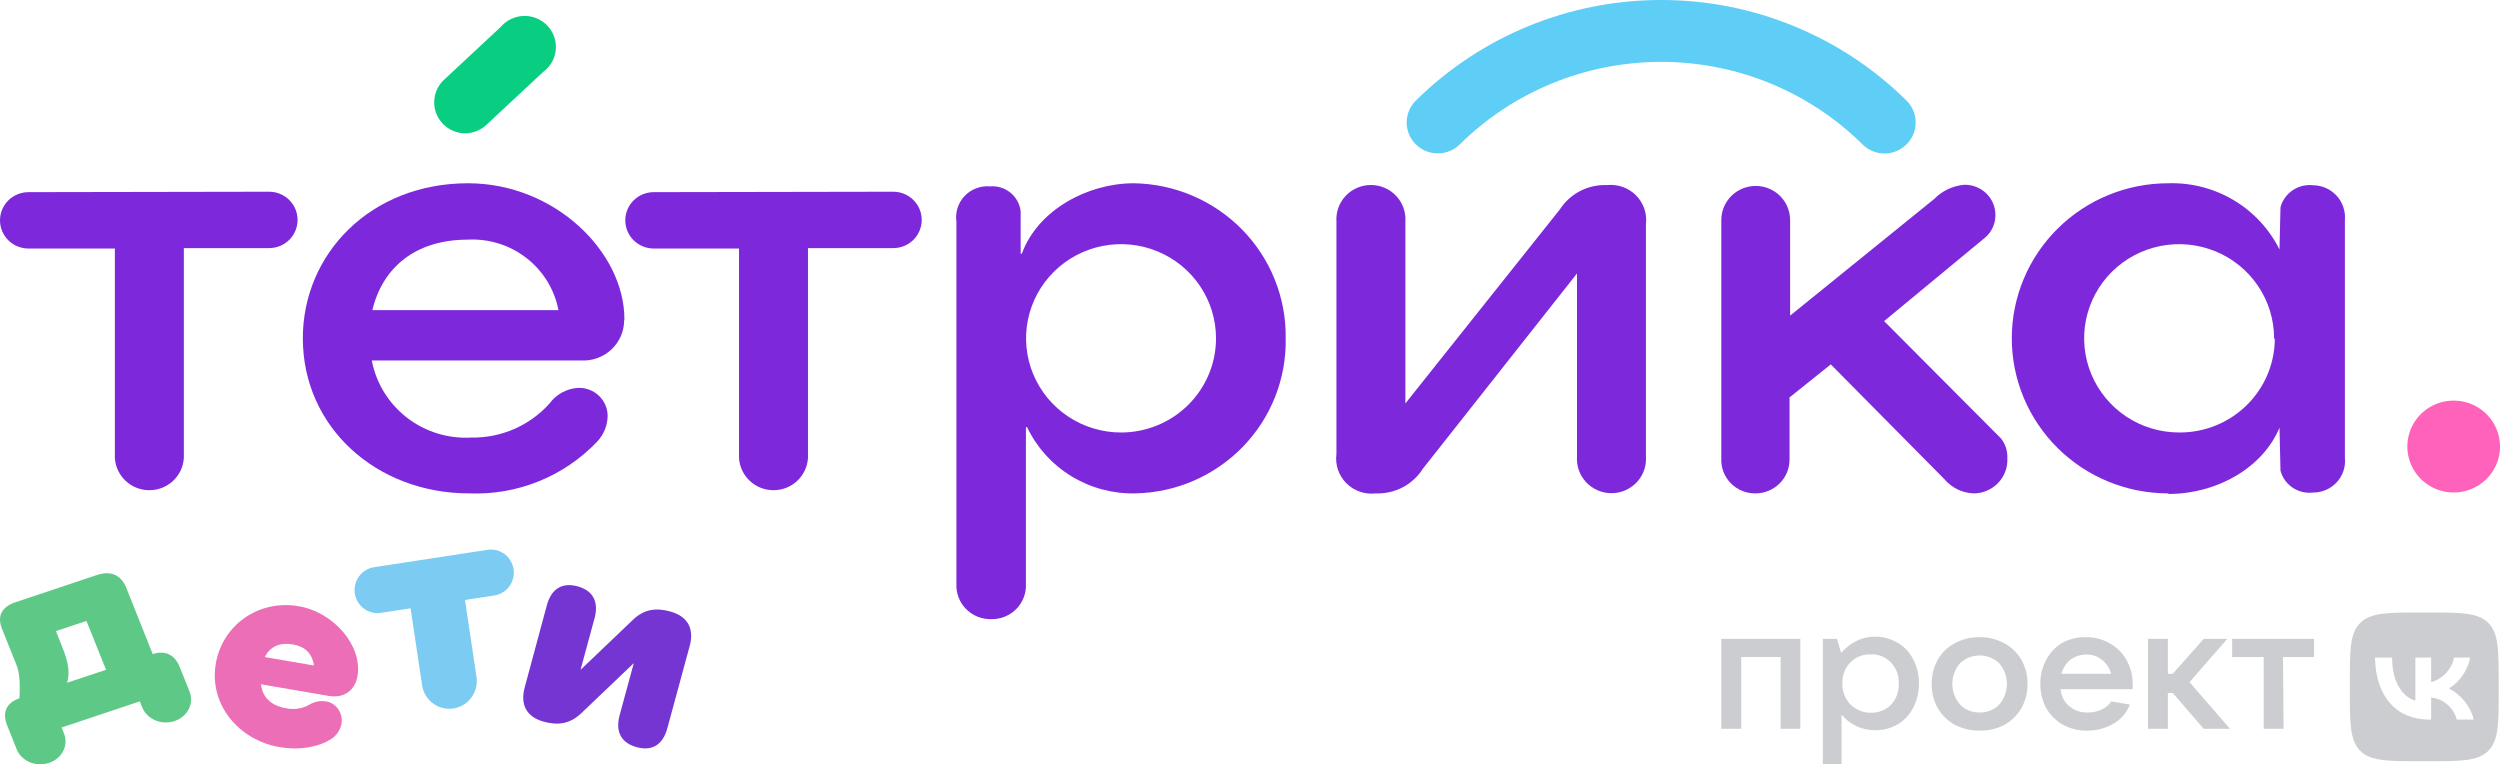 <?xml version="1.0" encoding="UTF-8"?> <svg xmlns="http://www.w3.org/2000/svg" width="157" height="48" viewBox="0 0 157 48" fill="none"> <g clip-path="url(#clip0_6180_40314)"> <path d="M9.59 41.077L7.922 36.889C7.588 36.098 6.951 35.821 6.08 36.113L0.981 37.815C0.093 38.119 -0.193 38.7 0.127 39.495L1.021 41.723C1.201 42.173 1.281 42.712 1.221 43.853C0.424 44.121 0.117 44.73 0.441 45.533L1.048 47.055C1.119 47.233 1.229 47.396 1.37 47.535C1.51 47.675 1.68 47.787 1.869 47.867C2.057 47.946 2.261 47.991 2.469 47.999C2.676 48.007 2.883 47.977 3.078 47.911C3.273 47.846 3.452 47.746 3.605 47.618C3.758 47.489 3.881 47.335 3.969 47.163C4.056 46.991 4.105 46.805 4.113 46.616C4.122 46.426 4.089 46.237 4.018 46.059L3.868 45.688L8.783 44.045L8.933 44.425C9.078 44.784 9.373 45.076 9.754 45.237C10.135 45.398 10.57 45.414 10.964 45.282C11.357 45.15 11.678 44.881 11.854 44.533C12.03 44.186 12.048 43.789 11.903 43.43L11.296 41.908C10.979 41.111 10.375 40.819 9.59 41.077ZM4.215 42.876C4.468 42.015 4.131 41.172 3.811 40.38L3.511 39.632L5.429 38.996L6.661 42.063L4.215 42.876Z" fill="#5EC987"></path> <path d="M22.457 42.422C22.749 40.556 20.977 38.445 18.746 38.069C16.215 37.637 13.916 39.282 13.539 41.757C13.15 44.291 15.033 46.483 17.536 46.915C19.091 47.182 20.238 46.759 20.685 46.477C20.88 46.377 21.051 46.231 21.184 46.049C21.317 45.867 21.409 45.655 21.451 45.429C21.473 45.269 21.464 45.105 21.426 44.949C21.388 44.792 21.32 44.645 21.228 44.517C21.136 44.388 21.02 44.281 20.888 44.2C20.756 44.12 20.611 44.068 20.46 44.048C20.097 43.992 19.727 44.067 19.41 44.263C18.961 44.513 18.444 44.587 17.948 44.474C17.054 44.322 16.486 43.815 16.387 42.972L20.647 43.703C21.629 43.874 22.319 43.324 22.457 42.422ZM16.63 41.265C16.975 40.587 17.58 40.333 18.384 40.469C19.027 40.578 19.588 40.917 19.714 41.794L16.63 41.265Z" fill="#EC6EB6"></path> <path d="M30.572 34.536L23.535 35.614C23.343 35.637 23.159 35.698 22.992 35.794C22.825 35.891 22.678 36.02 22.562 36.175C22.445 36.329 22.36 36.506 22.312 36.694C22.265 36.883 22.255 37.079 22.284 37.271C22.312 37.463 22.379 37.648 22.48 37.813C22.581 37.979 22.713 38.122 22.87 38.235C23.027 38.348 23.204 38.428 23.392 38.47C23.58 38.512 23.774 38.515 23.963 38.48L25.784 38.2L26.513 43.073C26.592 43.521 26.842 43.92 27.208 44.185C27.575 44.45 28.029 44.56 28.475 44.492C28.92 44.423 29.322 44.182 29.594 43.818C29.866 43.455 29.986 42.999 29.93 42.547L29.201 37.678L31 37.402C31.192 37.379 31.376 37.318 31.543 37.221C31.71 37.125 31.857 36.996 31.974 36.841C32.09 36.687 32.175 36.51 32.223 36.322C32.27 36.133 32.28 35.937 32.252 35.745C32.223 35.553 32.156 35.368 32.055 35.203C31.954 35.037 31.822 34.894 31.665 34.781C31.509 34.668 31.331 34.588 31.143 34.546C30.955 34.504 30.761 34.501 30.572 34.536V34.536Z" fill="#7CCBF2"></path> <path d="M29.223 8.375C28.831 8.373 28.449 8.255 28.126 8.037C27.802 7.818 27.552 7.509 27.407 7.148C27.262 6.788 27.229 6.392 27.312 6.013C27.396 5.634 27.591 5.288 27.874 5.02L31.446 1.691C31.624 1.482 31.845 1.312 32.095 1.193C32.344 1.074 32.616 1.008 32.892 1.001C33.169 0.993 33.444 1.044 33.7 1.149C33.955 1.254 34.185 1.412 34.375 1.611C34.565 1.811 34.711 2.048 34.801 2.307C34.893 2.566 34.927 2.841 34.904 3.114C34.88 3.388 34.798 3.653 34.664 3.893C34.53 4.133 34.346 4.342 34.124 4.506L30.553 7.835C30.193 8.173 29.718 8.366 29.223 8.375V8.375Z" fill="#09CE81"></path> <path d="M16.902 12.04C17.375 12.04 17.83 12.227 18.165 12.559C18.499 12.891 18.688 13.341 18.688 13.811C18.688 14.28 18.499 14.73 18.165 15.063C17.83 15.395 17.375 15.581 16.902 15.581H11.545V28.772C11.509 29.317 11.266 29.829 10.864 30.203C10.461 30.577 9.931 30.785 9.379 30.785C8.828 30.785 8.297 30.577 7.895 30.203C7.493 29.829 7.25 29.317 7.214 28.772V15.608H1.786C1.312 15.608 0.858 15.421 0.523 15.089C0.188 14.757 0 14.307 0 13.837C0 13.368 0.188 12.917 0.523 12.585C0.858 12.253 1.312 12.067 1.786 12.067L16.902 12.04Z" fill="#7E28DC"></path> <path d="M39.196 20.131C39.193 20.472 39.12 20.809 38.983 21.122C38.845 21.434 38.645 21.716 38.395 21.95C38.145 22.184 37.85 22.365 37.527 22.483C37.204 22.601 36.861 22.654 36.518 22.637H23.348C23.619 24.059 24.402 25.335 25.553 26.226C26.703 27.117 28.141 27.562 29.598 27.479C30.528 27.495 31.451 27.31 32.302 26.937C33.153 26.564 33.912 26.012 34.526 25.319C34.728 25.047 34.986 24.821 35.284 24.656C35.581 24.491 35.91 24.391 36.25 24.363C36.495 24.346 36.74 24.379 36.971 24.461C37.203 24.542 37.415 24.67 37.594 24.836C37.773 25.002 37.916 25.203 38.014 25.426C38.111 25.649 38.161 25.89 38.16 26.134C38.147 26.73 37.911 27.301 37.5 27.736C36.473 28.816 35.224 29.665 33.838 30.225C32.451 30.786 30.96 31.045 29.464 30.985C23.625 30.985 19.018 26.815 19.018 21.247C19.018 15.935 23.276 11.509 29.393 11.509C34.821 11.509 39.214 15.802 39.214 20.061L39.196 20.131ZM35.071 19.476C34.822 18.18 34.108 17.017 33.061 16.203C32.013 15.389 30.704 14.979 29.375 15.05C26.071 15.05 24.018 16.82 23.384 19.476H35.071Z" fill="#7E28DC"></path> <path d="M56.098 12.04C56.572 12.04 57.026 12.227 57.361 12.559C57.696 12.891 57.884 13.341 57.884 13.811C57.884 14.28 57.696 14.73 57.361 15.063C57.026 15.395 56.572 15.581 56.098 15.581H50.741V28.772C50.705 29.317 50.462 29.829 50.06 30.203C49.658 30.577 49.127 30.785 48.576 30.785C48.024 30.785 47.494 30.577 47.091 30.203C46.689 29.829 46.446 29.317 46.41 28.772V15.608H41.053C40.58 15.608 40.126 15.421 39.791 15.089C39.456 14.757 39.268 14.307 39.268 13.837C39.268 13.368 39.456 12.917 39.791 12.585C40.126 12.253 40.58 12.067 41.053 12.067L56.098 12.04Z" fill="#7E28DC"></path> <path d="M62.25 38.882C61.957 38.889 61.665 38.837 61.393 38.728C61.121 38.619 60.875 38.455 60.67 38.248C60.465 38.04 60.305 37.792 60.2 37.521C60.096 37.249 60.049 36.959 60.062 36.669V13.917C60.021 13.627 60.046 13.332 60.136 13.054C60.225 12.775 60.377 12.52 60.579 12.308C60.781 12.095 61.029 11.93 61.305 11.826C61.58 11.721 61.876 11.679 62.169 11.704C62.635 11.664 63.097 11.807 63.458 12.101C63.819 12.396 64.048 12.819 64.098 13.279V15.935H64.169C65.178 13.173 68.321 11.509 71.196 11.509C72.468 11.526 73.724 11.792 74.892 12.291C76.06 12.79 77.118 13.512 78.004 14.416C78.891 15.321 79.589 16.39 80.058 17.561C80.528 18.734 80.76 19.986 80.741 21.247C80.766 22.502 80.541 23.75 80.079 24.919C79.617 26.088 78.927 27.155 78.049 28.059C77.171 28.964 76.121 29.688 74.961 30.19C73.8 30.692 72.551 30.962 71.285 30.985C69.87 31.015 68.476 30.639 67.272 29.9C66.067 29.162 65.105 28.093 64.5 26.824H64.428V36.669C64.442 36.959 64.395 37.249 64.29 37.521C64.186 37.792 64.026 38.04 63.821 38.248C63.615 38.455 63.369 38.619 63.097 38.728C62.826 38.837 62.534 38.889 62.241 38.882H62.25ZM76.366 21.247C76.366 20.077 76.016 18.934 75.361 17.961C74.705 16.989 73.774 16.231 72.684 15.783C71.594 15.336 70.395 15.219 69.238 15.447C68.081 15.675 67.018 16.238 66.184 17.065C65.35 17.892 64.782 18.946 64.552 20.093C64.322 21.24 64.44 22.429 64.891 23.51C65.343 24.59 66.107 25.514 67.088 26.164C68.069 26.814 69.222 27.161 70.401 27.161C71.185 27.161 71.96 27.008 72.684 26.71C73.408 26.413 74.065 25.978 74.619 25.428C75.173 24.879 75.612 24.227 75.912 23.51C76.212 22.793 76.366 22.023 76.366 21.247V21.247Z" fill="#7E28DC"></path> <path d="M86.41 30.984C86.072 31.026 85.729 30.991 85.407 30.881C85.086 30.771 84.794 30.59 84.554 30.35C84.314 30.111 84.133 29.82 84.024 29.5C83.916 29.18 83.883 28.84 83.928 28.505V13.907C83.909 13.614 83.951 13.319 84.051 13.043C84.151 12.766 84.307 12.512 84.51 12.298C84.713 12.083 84.958 11.912 85.231 11.795C85.503 11.678 85.796 11.618 86.093 11.618C86.39 11.618 86.683 11.678 86.955 11.795C87.228 11.912 87.473 12.083 87.675 12.298C87.879 12.512 88.035 12.766 88.135 13.043C88.235 13.319 88.277 13.614 88.258 13.907V25.336L97.963 13.146C98.279 12.658 98.718 12.261 99.237 11.994C99.755 11.727 100.335 11.599 100.919 11.623C101.251 11.588 101.587 11.627 101.902 11.738C102.217 11.849 102.503 12.029 102.738 12.264C102.973 12.5 103.152 12.785 103.26 13.099C103.369 13.412 103.405 13.746 103.365 14.075V28.683C103.384 28.976 103.342 29.27 103.242 29.547C103.142 29.824 102.986 30.078 102.783 30.292C102.58 30.506 102.335 30.677 102.062 30.794C101.79 30.911 101.497 30.972 101.2 30.972C100.903 30.972 100.61 30.911 100.338 30.794C100.066 30.677 99.82 30.506 99.618 30.292C99.415 30.078 99.258 29.824 99.158 29.547C99.058 29.27 99.016 28.976 99.035 28.683V17.174L89.356 29.435C89.046 29.927 88.61 30.33 88.093 30.602C87.576 30.874 86.995 31.006 86.41 30.984V30.984Z" fill="#7E28DC"></path> <path d="M110.232 30.985C109.944 30.987 109.66 30.932 109.395 30.822C109.13 30.712 108.891 30.55 108.691 30.346C108.491 30.141 108.336 29.898 108.234 29.632C108.132 29.366 108.085 29.082 108.098 28.798V13.819C108.098 13.251 108.325 12.706 108.73 12.304C109.136 11.902 109.685 11.677 110.258 11.677C110.831 11.677 111.381 11.902 111.786 12.304C112.191 12.706 112.419 13.251 112.419 13.819V19.821L121.473 12.491C121.966 11.987 122.624 11.674 123.33 11.606C123.584 11.596 123.838 11.637 124.077 11.727C124.315 11.816 124.533 11.952 124.718 12.126C124.902 12.3 125.05 12.509 125.152 12.74C125.254 12.972 125.308 13.221 125.312 13.474C125.319 13.746 125.265 14.017 125.154 14.267C125.043 14.517 124.877 14.739 124.669 14.917L118.321 20.166L125.651 27.523C125.934 27.87 126.08 28.308 126.062 28.754C126.079 29.039 126.037 29.325 125.939 29.594C125.841 29.863 125.689 30.109 125.492 30.318C125.294 30.527 125.057 30.693 124.792 30.808C124.528 30.923 124.243 30.983 123.955 30.985C123.603 30.974 123.257 30.89 122.94 30.737C122.623 30.584 122.342 30.367 122.115 30.099L114.973 22.884L112.383 24.956V28.807C112.39 29.091 112.34 29.374 112.235 29.638C112.13 29.903 111.972 30.144 111.772 30.347C111.571 30.55 111.331 30.711 111.067 30.821C110.802 30.93 110.518 30.986 110.232 30.985V30.985Z" fill="#7E28DC"></path> <path d="M136.161 30.985C133.556 30.985 131.058 29.959 129.216 28.133C127.375 26.306 126.34 23.829 126.34 21.247C126.34 18.664 127.375 16.187 129.216 14.361C131.058 12.535 133.556 11.509 136.161 11.509C137.607 11.463 139.034 11.831 140.274 12.569C141.514 13.307 142.513 14.383 143.152 15.669L143.215 13.014C143.333 12.581 143.603 12.205 143.976 11.951C144.349 11.698 144.801 11.585 145.251 11.633C145.529 11.634 145.805 11.693 146.06 11.805C146.314 11.916 146.543 12.079 146.732 12.283C146.92 12.486 147.065 12.726 147.155 12.988C147.246 13.249 147.282 13.526 147.259 13.802V28.745C147.288 29.023 147.258 29.303 147.17 29.569C147.082 29.834 146.938 30.078 146.749 30.284C146.559 30.491 146.327 30.655 146.069 30.767C145.811 30.878 145.532 30.934 145.251 30.932C144.801 30.985 144.348 30.875 143.974 30.623C143.6 30.371 143.33 29.993 143.215 29.56L143.152 26.86C142.108 29.365 139.242 31.02 136.188 31.02L136.161 30.985ZM142.813 21.247C142.813 20.077 142.463 18.934 141.808 17.961C141.153 16.989 140.221 16.231 139.131 15.783C138.041 15.336 136.842 15.219 135.685 15.447C134.528 15.675 133.466 16.238 132.631 17.065C131.797 17.892 131.229 18.946 130.999 20.093C130.769 21.24 130.887 22.429 131.338 23.51C131.79 24.59 132.554 25.514 133.535 26.164C134.516 26.814 135.669 27.16 136.849 27.16C137.632 27.166 138.409 27.019 139.135 26.727C139.861 26.436 140.521 26.005 141.079 25.46C141.637 24.915 142.082 24.266 142.387 23.551C142.692 22.835 142.852 22.068 142.858 21.291L142.813 21.247Z" fill="#7E28DC"></path> <path d="M118.349 9.64C118.091 9.64 117.836 9.588 117.599 9.49C117.361 9.391 117.146 9.247 116.965 9.065C113.608 5.748 109.061 3.885 104.322 3.885C99.582 3.885 95.036 5.748 91.679 9.065C91.497 9.245 91.281 9.388 91.044 9.486C90.807 9.583 90.552 9.633 90.295 9.633C90.038 9.633 89.784 9.583 89.546 9.486C89.309 9.388 89.093 9.245 88.911 9.065C88.729 8.885 88.585 8.671 88.487 8.435C88.388 8.2 88.338 7.948 88.338 7.693C88.338 7.438 88.388 7.186 88.487 6.95C88.585 6.715 88.729 6.501 88.911 6.321C93.001 2.273 98.543 -0.001 104.322 -0.001C110.1 -0.001 115.643 2.273 119.733 6.321C120.005 6.593 120.191 6.939 120.266 7.316C120.341 7.692 120.302 8.082 120.154 8.437C120.006 8.791 119.756 9.095 119.435 9.309C119.114 9.523 118.736 9.638 118.349 9.64Z" fill="#5ECEF7"></path> <path d="M156.901 27.293C157.051 27.844 157.032 28.426 156.848 28.967C156.663 29.507 156.322 29.982 155.865 30.329C155.409 30.677 154.859 30.884 154.285 30.922C153.711 30.96 153.138 30.829 152.639 30.544C152.141 30.26 151.738 29.835 151.482 29.324C151.227 28.813 151.13 28.238 151.204 27.672C151.278 27.106 151.519 26.574 151.897 26.145C152.276 25.715 152.774 25.406 153.33 25.256C153.699 25.157 154.085 25.131 154.464 25.18C154.844 25.229 155.21 25.351 155.541 25.54C155.873 25.73 156.164 25.982 156.397 26.282C156.631 26.583 156.802 26.926 156.901 27.293" fill="#FF62BA"></path> <g opacity="0.7"> <path opacity="0.7" d="M109.348 45.768H108.098V40.12H113.062V45.768H111.821V41.262H109.348V45.768Z" fill="#999AA0"></path> <path opacity="0.7" d="M114.473 48V40.121H115.366L115.624 41.006C115.871 40.71 116.174 40.466 116.517 40.289C116.897 40.082 117.325 39.978 117.758 39.988C118.258 39.981 118.75 40.113 119.178 40.369C119.599 40.614 119.938 40.977 120.151 41.413C120.397 41.877 120.519 42.395 120.508 42.918C120.518 43.447 120.396 43.971 120.151 44.441C119.933 44.873 119.595 45.236 119.178 45.486C118.749 45.738 118.257 45.867 117.758 45.857C117.337 45.862 116.921 45.768 116.544 45.583C116.202 45.412 115.898 45.174 115.651 44.884V47.973L114.473 48ZM117.491 44.76C117.724 44.768 117.956 44.728 118.172 44.642C118.389 44.557 118.586 44.428 118.749 44.264C118.915 44.087 119.044 43.88 119.128 43.653C119.213 43.427 119.251 43.186 119.241 42.945C119.256 42.7 119.221 42.456 119.136 42.225C119.052 41.995 118.92 41.785 118.749 41.608C118.588 41.437 118.391 41.302 118.172 41.213C117.953 41.125 117.718 41.084 117.482 41.095C117.243 41.085 117.005 41.126 116.783 41.214C116.561 41.303 116.361 41.437 116.196 41.608C116.03 41.781 115.901 41.985 115.816 42.209C115.732 42.433 115.694 42.671 115.705 42.909C115.695 43.151 115.733 43.391 115.817 43.618C115.901 43.844 116.03 44.052 116.196 44.228C116.364 44.399 116.566 44.534 116.788 44.625C117.011 44.717 117.25 44.762 117.491 44.76Z" fill="#999AA0"></path> <path opacity="0.7" d="M124.32 45.884C123.776 45.892 123.238 45.764 122.757 45.512C122.312 45.266 121.941 44.905 121.686 44.467C121.432 44 121.303 43.476 121.311 42.945C121.301 42.419 121.431 41.9 121.686 41.44C121.935 40.997 122.307 40.635 122.757 40.395C123.236 40.136 123.775 40.005 124.32 40.014C124.86 40.004 125.393 40.135 125.865 40.395C126.318 40.633 126.693 40.996 126.945 41.44C127.207 41.898 127.34 42.418 127.329 42.945C127.339 43.477 127.206 44.002 126.945 44.467C126.696 44.904 126.332 45.265 125.891 45.512C125.409 45.77 124.868 45.898 124.32 45.884V45.884ZM124.32 44.742C124.549 44.75 124.777 44.71 124.99 44.624C125.202 44.539 125.394 44.41 125.552 44.246C125.863 43.884 126.034 43.424 126.034 42.949C126.034 42.474 125.863 42.014 125.552 41.652C125.22 41.338 124.779 41.163 124.32 41.163C123.861 41.163 123.42 41.338 123.088 41.652C122.777 42.014 122.606 42.474 122.606 42.949C122.606 43.424 122.777 43.884 123.088 44.246C123.246 44.41 123.438 44.539 123.65 44.624C123.863 44.71 124.091 44.75 124.32 44.742V44.742Z" fill="#999AA0"></path> <path opacity="0.7" d="M133.928 42.883C133.936 43.015 133.936 43.148 133.928 43.281H129.401C129.438 43.69 129.629 44.069 129.937 44.343C130.26 44.615 130.674 44.757 131.097 44.742C131.406 44.753 131.712 44.689 131.99 44.556C132.232 44.445 132.439 44.27 132.589 44.051L133.758 44.246C133.562 44.761 133.189 45.19 132.705 45.459C132.206 45.745 131.638 45.892 131.062 45.884C130.532 45.892 130.009 45.764 129.544 45.512C129.11 45.26 128.75 44.9 128.499 44.467C128.252 43.998 128.126 43.474 128.133 42.945C128.125 42.42 128.251 41.903 128.499 41.44C128.722 41.013 129.055 40.653 129.464 40.395C129.926 40.136 130.45 40.005 130.981 40.014C131.507 40.003 132.026 40.135 132.481 40.395C132.922 40.63 133.285 40.987 133.526 41.422C133.788 41.865 133.927 42.369 133.928 42.883V42.883ZM131.008 41.112C130.651 41.106 130.303 41.218 130.017 41.431C129.744 41.663 129.548 41.971 129.455 42.316H132.58C132.489 41.964 132.281 41.652 131.99 41.431C131.717 41.209 131.371 41.092 131.017 41.103L131.008 41.112Z" fill="#999AA0"></path> <path opacity="0.7" d="M140.044 45.768H138.393L136.446 43.52H136.143V45.768H134.893V40.12H136.143V42.316H136.446L138.393 40.12H139.875L137.5 42.838L140.044 45.768Z" fill="#999AA0"></path> <path opacity="0.7" d="M143.41 45.768H142.16V41.262H140.178V40.12H145.321V41.262H143.374L143.41 45.768Z" fill="#999AA0"></path> <path opacity="0.7" d="M152.588 45.193C150.472 45.193 149.195 43.732 149.151 41.298H150.222C150.222 43.068 151.061 43.839 151.686 43.998V41.298H152.677V42.838C153.036 42.736 153.359 42.538 153.613 42.267C153.866 41.995 154.04 41.66 154.115 41.298H155.124C155.048 41.694 154.891 42.071 154.662 42.404C154.433 42.738 154.138 43.021 153.794 43.236C154.178 43.435 154.516 43.712 154.786 44.049C155.055 44.386 155.249 44.776 155.356 45.193H154.285C154.191 44.827 153.987 44.498 153.7 44.249C153.413 44.001 153.056 43.845 152.677 43.803V45.193H152.588ZM152.052 47.805H152.445C154.552 47.805 155.615 47.805 156.267 47.15C156.919 46.494 156.919 45.432 156.919 43.334V42.935C156.919 40.828 156.919 39.775 156.267 39.12C155.615 38.465 154.552 38.465 152.445 38.465H152.052C149.945 38.465 148.883 38.465 148.222 39.12C147.561 39.775 147.57 40.837 147.57 42.935V43.334C147.57 45.441 147.57 46.494 148.222 47.15C148.874 47.805 149.945 47.805 152.052 47.805Z" fill="#999AA0"></path> </g> <path d="M34.147 45.322C35.057 45.575 35.808 45.45 36.499 44.795L39.803 41.644L38.915 44.908C38.633 45.95 39.006 46.653 39.979 46.921C40.952 47.189 41.628 46.772 41.91 45.73L43.31 40.578C43.614 39.475 43.186 38.705 42.098 38.404C41.189 38.151 40.443 38.257 39.746 38.927L36.457 42.067L37.336 38.833C37.618 37.794 37.245 37.088 36.275 36.823C35.305 36.558 34.623 36.972 34.341 38.014L32.956 43.151C32.653 44.253 33.065 45.024 34.147 45.322Z" fill="#7435D3"></path> </g> <defs> <clipPath id="clip0_6180_40314"> <rect width="157" height="48" fill="white"></rect> </clipPath> </defs> </svg> 